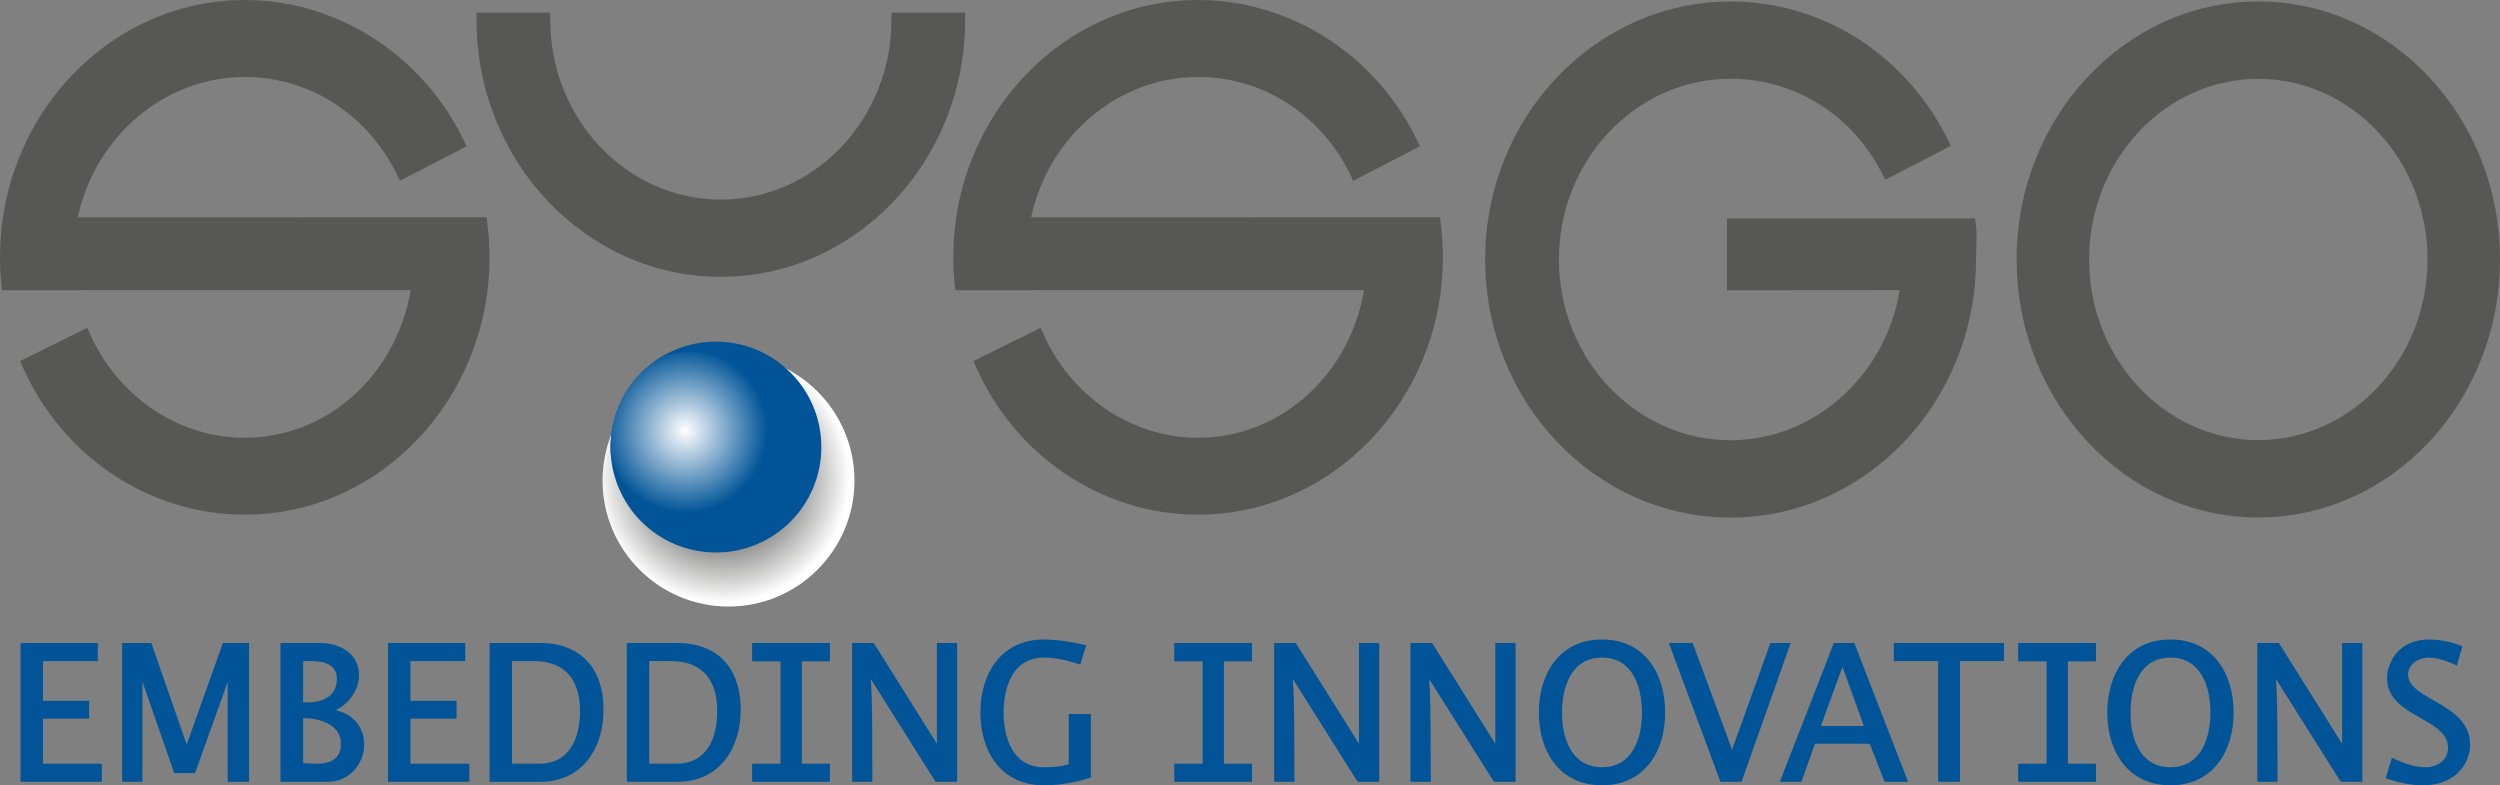 <?xml version="1.0" encoding="utf-8"?>
<!-- Generator: Adobe Illustrator 15.1.0, SVG Export Plug-In . SVG Version: 6.00 Build 0)  -->
<!DOCTYPE svg PUBLIC "-//W3C//DTD SVG 1.1//EN" "http://www.w3.org/Graphics/SVG/1.1/DTD/svg11.dtd">
<svg version="1.1" id="Ebene_1" xmlns="http://www.w3.org/2000/svg" xmlns:xlink="http://www.w3.org/1999/xlink" x="0px" y="0px"
	 width="115.283px" height="36.213px" viewBox="0 0 115.283 36.213" enable-background="new 0 0 115.283 36.213"
	 xml:space="preserve">
<rect x="0" y="0" width="115.283" height="36.213" fill="#808080" stroke="none"/>
<g>
	<g>
		<path fill="#575756" d="M104.139,0.067c-6.145,0-11.146,5.337-11.146,11.899h0.002c0,6.561,5,11.896,11.145,11.896
			c6.146,0,11.145-5.335,11.145-11.896C115.283,5.403,110.285,0.067,104.139,0.067z M104.139,20.294
			c-4.301,0-7.803-3.736-7.803-8.327l0,0c0-4.595,3.502-8.331,7.803-8.331c4.303,0,7.801,3.736,7.801,8.331
			C111.939,16.558,108.441,20.294,104.139,20.294z"/>
	</g>
	<path fill="#575756" d="M22.436,10.019c0,0-18.655,0.003-18.85,0.003c0.81-3.758,4.023-6.472,7.7-6.472
		c3.04,0,5.759,1.786,7.098,4.662l0.059,0.124l3.073-1.59l-0.054-0.113C19.595,2.604,15.6,0,11.286,0C5.063,0,0,5.323,0,11.868
		c0,0.466,0.026,0.938,0.078,1.396l0.014,0.117c0,0,18.539-0.003,18.851-0.003c-0.685,3.95-3.877,6.808-7.657,6.808
		c-3.101,0-5.93-1.941-7.205-4.946l-0.054-0.125l-3.101,1.534l0.049,0.113c1.81,4.235,5.857,6.971,10.311,6.971
		c6.224,0,11.286-5.323,11.286-11.865c0-0.582-0.04-1.167-0.121-1.739L22.436,10.019z"/>
	<path fill="#575756" d="M66.399,10.019c0,0-18.657,0.003-18.852,0.003c0.811-3.758,4.023-6.472,7.7-6.472
		c3.039,0,5.759,1.786,7.097,4.662l0.059,0.124l3.074-1.59l-0.053-0.113C63.556,2.604,59.562,0,55.248,0
		c-6.224,0-11.287,5.323-11.287,11.868c0,0.469,0.026,0.94,0.077,1.396l0.014,0.117c0,0,18.54-0.003,18.852-0.003
		c-0.684,3.95-3.879,6.808-7.656,6.808c-3.103,0-5.931-1.941-7.207-4.946l-0.053-0.125l-3.101,1.534l0.049,0.113
		c1.81,4.235,5.857,6.971,10.313,6.971c6.222,0,11.287-5.323,11.287-11.865c0-0.578-0.039-1.163-0.121-1.739L66.399,10.019z"/>
	<path fill="#575756" d="M91.088,10.178l-0.02-0.107H79.635v3.312c0,0,7.666-0.007,7.967-0.007
		c-0.643,3.957-3.965,6.925-7.797,6.925c-4.366,0-7.917-3.739-7.917-8.333c0-4.598,3.551-8.337,7.917-8.337
		c3.014,0,5.723,1.739,7.068,4.539l0.059,0.122l3.029-1.569l-0.053-0.115c-1.941-4.033-5.813-6.539-10.104-6.539
		c-6.243,0-11.319,5.337-11.319,11.899c0,6.561,5.076,11.898,11.319,11.898c6.24,0,11.316-5.338,11.316-11.898l0.016-0.582
		C91.15,10.992,91.166,10.652,91.088,10.178z"/>
	<path fill="#575756" d="M33.24,12.766c6.213,0,11.267-5.313,11.267-11.847l-0.003-0.337h-3.396l-0.001,0.337
		c0,4.568-3.53,8.285-7.867,8.285c-4.338,0-7.867-3.717-7.867-8.285l-0.001-0.337h-3.396l-0.001,0.337
		C21.974,7.452,27.027,12.766,33.24,12.766z"/>
	<g>
		
			<radialGradient id="SVGID_1_" cx="-336.038" cy="172.575" r="3.704" gradientTransform="matrix(1.568 0 0 1.568 560.265 -248.615)" gradientUnits="userSpaceOnUse">
			<stop  offset="0.35" style="stop-color:#575756"/>
			<stop  offset="1" style="stop-color:#FFFFFF"/>
		</radialGradient>
		<path fill="url(#SVGID_1_)" d="M39.402,22.162c0-3.206-2.602-5.81-5.809-5.81c-3.205,0-5.807,2.604-5.807,5.81
			c0,3.204,2.602,5.808,5.807,5.808C36.8,27.97,39.402,25.366,39.402,22.162"/>
	</g>
	<g>
		<defs>
			<path id="SVGID_2_" d="M28.154,20.615c0-2.683,2.176-4.86,4.86-4.86s4.861,2.178,4.861,4.86c0,2.687-2.176,4.861-4.861,4.861
				S28.154,23.302,28.154,20.615L28.154,20.615z"/>
		</defs>
		<clipPath id="SVGID_3_">
			<use xlink:href="#SVGID_2_"  overflow="visible"/>
		</clipPath>
		<path clip-path="url(#SVGID_3_)" fill="#005497" d="M28.154,20.615c0-2.683,2.176-4.86,4.86-4.86s4.861,2.178,4.861,4.86
			c0,2.687-2.176,4.861-4.861,4.861S28.154,23.302,28.154,20.615L28.154,20.615z"/>
		
			<radialGradient id="SVGID_4_" cx="-337.161" cy="171.216" r="2.425" gradientTransform="matrix(1.568 0 0 1.568 560.265 -248.615)" gradientUnits="userSpaceOnUse">
			<stop  offset="0" style="stop-color:#FFFFFF"/>
			<stop  offset="1" style="stop-color:#005497"/>
		</radialGradient>
		<path clip-path="url(#SVGID_3_)" fill="url(#SVGID_4_)" d="M35.637,20.03c0-2.101-1.705-3.804-3.804-3.804
			S28.03,17.93,28.03,20.03c0,2.099,1.703,3.802,3.802,3.802S35.637,22.129,35.637,20.03"/>
	</g>
</g>
<g>
	<path fill="#005497" d="M0.948,36.051v-6.399h3.561v0.834H1.981v1.83H4.11v0.822H1.981v2.079h2.714v0.834H0.948z"/>
	<path fill="#005497" d="M10.5,36.051v-4.606l-1.506,4.208H8.036l-1.469-4.221v4.619H5.633v-6.399h1.345l1.631,4.682l1.668-4.682
		h1.208v6.399H10.5z"/>
	<path fill="#005497" d="M15.137,36.051h-2.204v-6.399h1.83c0.884,0,1.793,0.474,1.793,1.469c0,0.697-0.461,1.333-1.083,1.632
		c0.785,0.161,1.32,0.759,1.32,1.581C16.792,35.254,16.07,36.051,15.137,36.051z M14.34,30.485h-0.361v1.905h0.211
		c0.685,0,1.345-0.286,1.345-1.083C15.535,30.623,14.913,30.485,14.34,30.485z M13.979,33.112v2.079
		c0.211,0.013,0.423,0.025,0.647,0.025c0.61,0,1.096-0.225,1.096-0.909C15.722,33.387,14.726,33.125,13.979,33.112z"/>
	<path fill="#005497" d="M17.892,36.051v-6.399h3.561v0.834h-2.527v1.83h2.129v0.822h-2.129v2.079h2.714v0.834H17.892z"/>
	<path fill="#005497" d="M24.905,36.051h-2.328v-6.399h2.328c1.905,0,2.926,1.208,2.926,3.063
		C27.831,34.52,26.847,36.051,24.905,36.051z M24.606,30.485H23.61v4.731h1.257c1.419,0,1.88-1.208,1.88-2.428
		C26.748,31.382,26.088,30.485,24.606,30.485z"/>
	<path fill="#005497" d="M31.232,36.051h-2.328v-6.399h2.328c1.905,0,2.926,1.208,2.926,3.063
		C34.158,34.52,33.174,36.051,31.232,36.051z M30.933,30.485h-0.996v4.731h1.257c1.419,0,1.88-1.208,1.88-2.428
		C33.074,31.382,32.415,30.485,30.933,30.485z"/>
	<path fill="#005497" d="M34.684,36.051v-0.834h1.308v-4.719h-1.308v-0.847h3.586v0.847h-1.295v4.719h1.295v0.834H34.684z"/>
	<path fill="#005497" d="M43.141,36.051l-2.988-4.743c0.05,0.622,0.05,1.245,0.063,1.867c0,0.959,0.012,1.917,0.012,2.876h-0.934
		v-6.399h0.996l2.913,4.644v-4.644h0.934v6.399H43.141z"/>
	<path fill="#005497" d="M48.135,36.213c-1.955,0-2.926-1.544-2.926-3.35c0-1.805,0.958-3.374,2.926-3.374
		c0.66,0,1.32,0.125,1.955,0.262l-0.274,0.896c-0.548-0.187-1.108-0.323-1.681-0.323c-1.432,0-1.855,1.344-1.855,2.539
		c0,1.183,0.436,2.516,1.855,2.516c0.386,0,0.772-0.013,1.146-0.138v-2.315h1.021v2.926C49.592,36.088,48.882,36.213,48.135,36.213z
		"/>
	<path fill="#005497" d="M54.148,36.051v-0.834h1.308v-4.719h-1.308v-0.847h3.586v0.847h-1.295v4.719h1.295v0.834H54.148z"/>
	<path fill="#005497" d="M62.604,36.051l-2.988-4.743c0.049,0.622,0.049,1.245,0.063,1.867c0,0.959,0.012,1.917,0.012,2.876h-0.934
		v-6.399h0.996l2.914,4.644v-4.644h0.934v6.399H62.604z"/>
	<path fill="#005497" d="M68.89,36.051l-2.988-4.743c0.051,0.622,0.051,1.245,0.063,1.867c0,0.959,0.012,1.917,0.012,2.876h-0.934
		v-6.399h0.996l2.914,4.644v-4.644h0.934v6.399H68.89z"/>
	<path fill="#005497" d="M73.872,36.213c-1.941,0-2.912-1.544-2.912-3.35c0-1.805,0.957-3.374,2.912-3.374
		c1.967,0,2.914,1.569,2.914,3.374C76.786,34.656,75.827,36.213,73.872,36.213z M73.872,30.324c-1.418,0-1.842,1.356-1.842,2.539
		s0.436,2.516,1.842,2.516c1.408,0,1.844-1.333,1.844-2.516S75.292,30.324,73.872,30.324z"/>
	<path fill="#005497" d="M80.307,36.051h-0.972l-2.377-6.399h1.096l1.817,4.918l1.768-4.918h0.934L80.307,36.051z"/>
	<path fill="#005497" d="M86.904,36.051l-0.684-1.756h-2.527l-0.623,1.756h-0.996l2.49-6.399h0.945l2.479,6.399H86.904z
		 M84.963,30.747l-0.996,2.727h1.979L84.963,30.747z"/>
	<path fill="#005497" d="M90.381,30.485v5.565h-1.008v-5.565H87.33v-0.834h5.08v0.834H90.381z"/>
	<path fill="#005497" d="M93.066,36.051v-0.834h1.309v-4.719h-1.309v-0.847h3.586v0.847h-1.295v4.719h1.295v0.834H93.066z"/>
	<path fill="#005497" d="M100.086,36.213c-1.941,0-2.912-1.544-2.912-3.35c0-1.805,0.957-3.374,2.912-3.374
		c1.967,0,2.914,1.569,2.914,3.374C103,34.656,102.041,36.213,100.086,36.213z M100.086,30.324c-1.418,0-1.842,1.356-1.842,2.539
		s0.436,2.516,1.842,2.516c1.408,0,1.844-1.333,1.844-2.516S101.506,30.324,100.086,30.324z"/>
	<path fill="#005497" d="M107.939,36.051l-2.988-4.743c0.051,0.622,0.051,1.245,0.063,1.867c0,0.959,0.012,1.917,0.012,2.876h-0.934
		v-6.399h0.996l2.914,4.644v-4.644h0.934v6.399H107.939z"/>
	<path fill="#005497" d="M113.746,35.067c-0.373,0.81-1.158,1.146-2.018,1.146c-0.584,0-1.156-0.138-1.717-0.324l0.285-0.946
		c0.486,0.225,1.01,0.437,1.557,0.437c0.535,0,1.033-0.324,1.033-0.896c0-1.407-2.813-1.395-2.813-3.225
		c0-0.225,0.049-0.436,0.137-0.635c0.299-0.772,0.996-1.134,1.793-1.134c0.535,0,1.057,0.112,1.543,0.312l-0.248,0.884
		c-0.412-0.174-0.848-0.36-1.309-0.36c-0.447,0-0.945,0.286-0.945,0.784c0,1.17,2.863,1.307,2.863,3.236
		C113.908,34.594,113.846,34.843,113.746,35.067z"/>
</g>
</svg>
